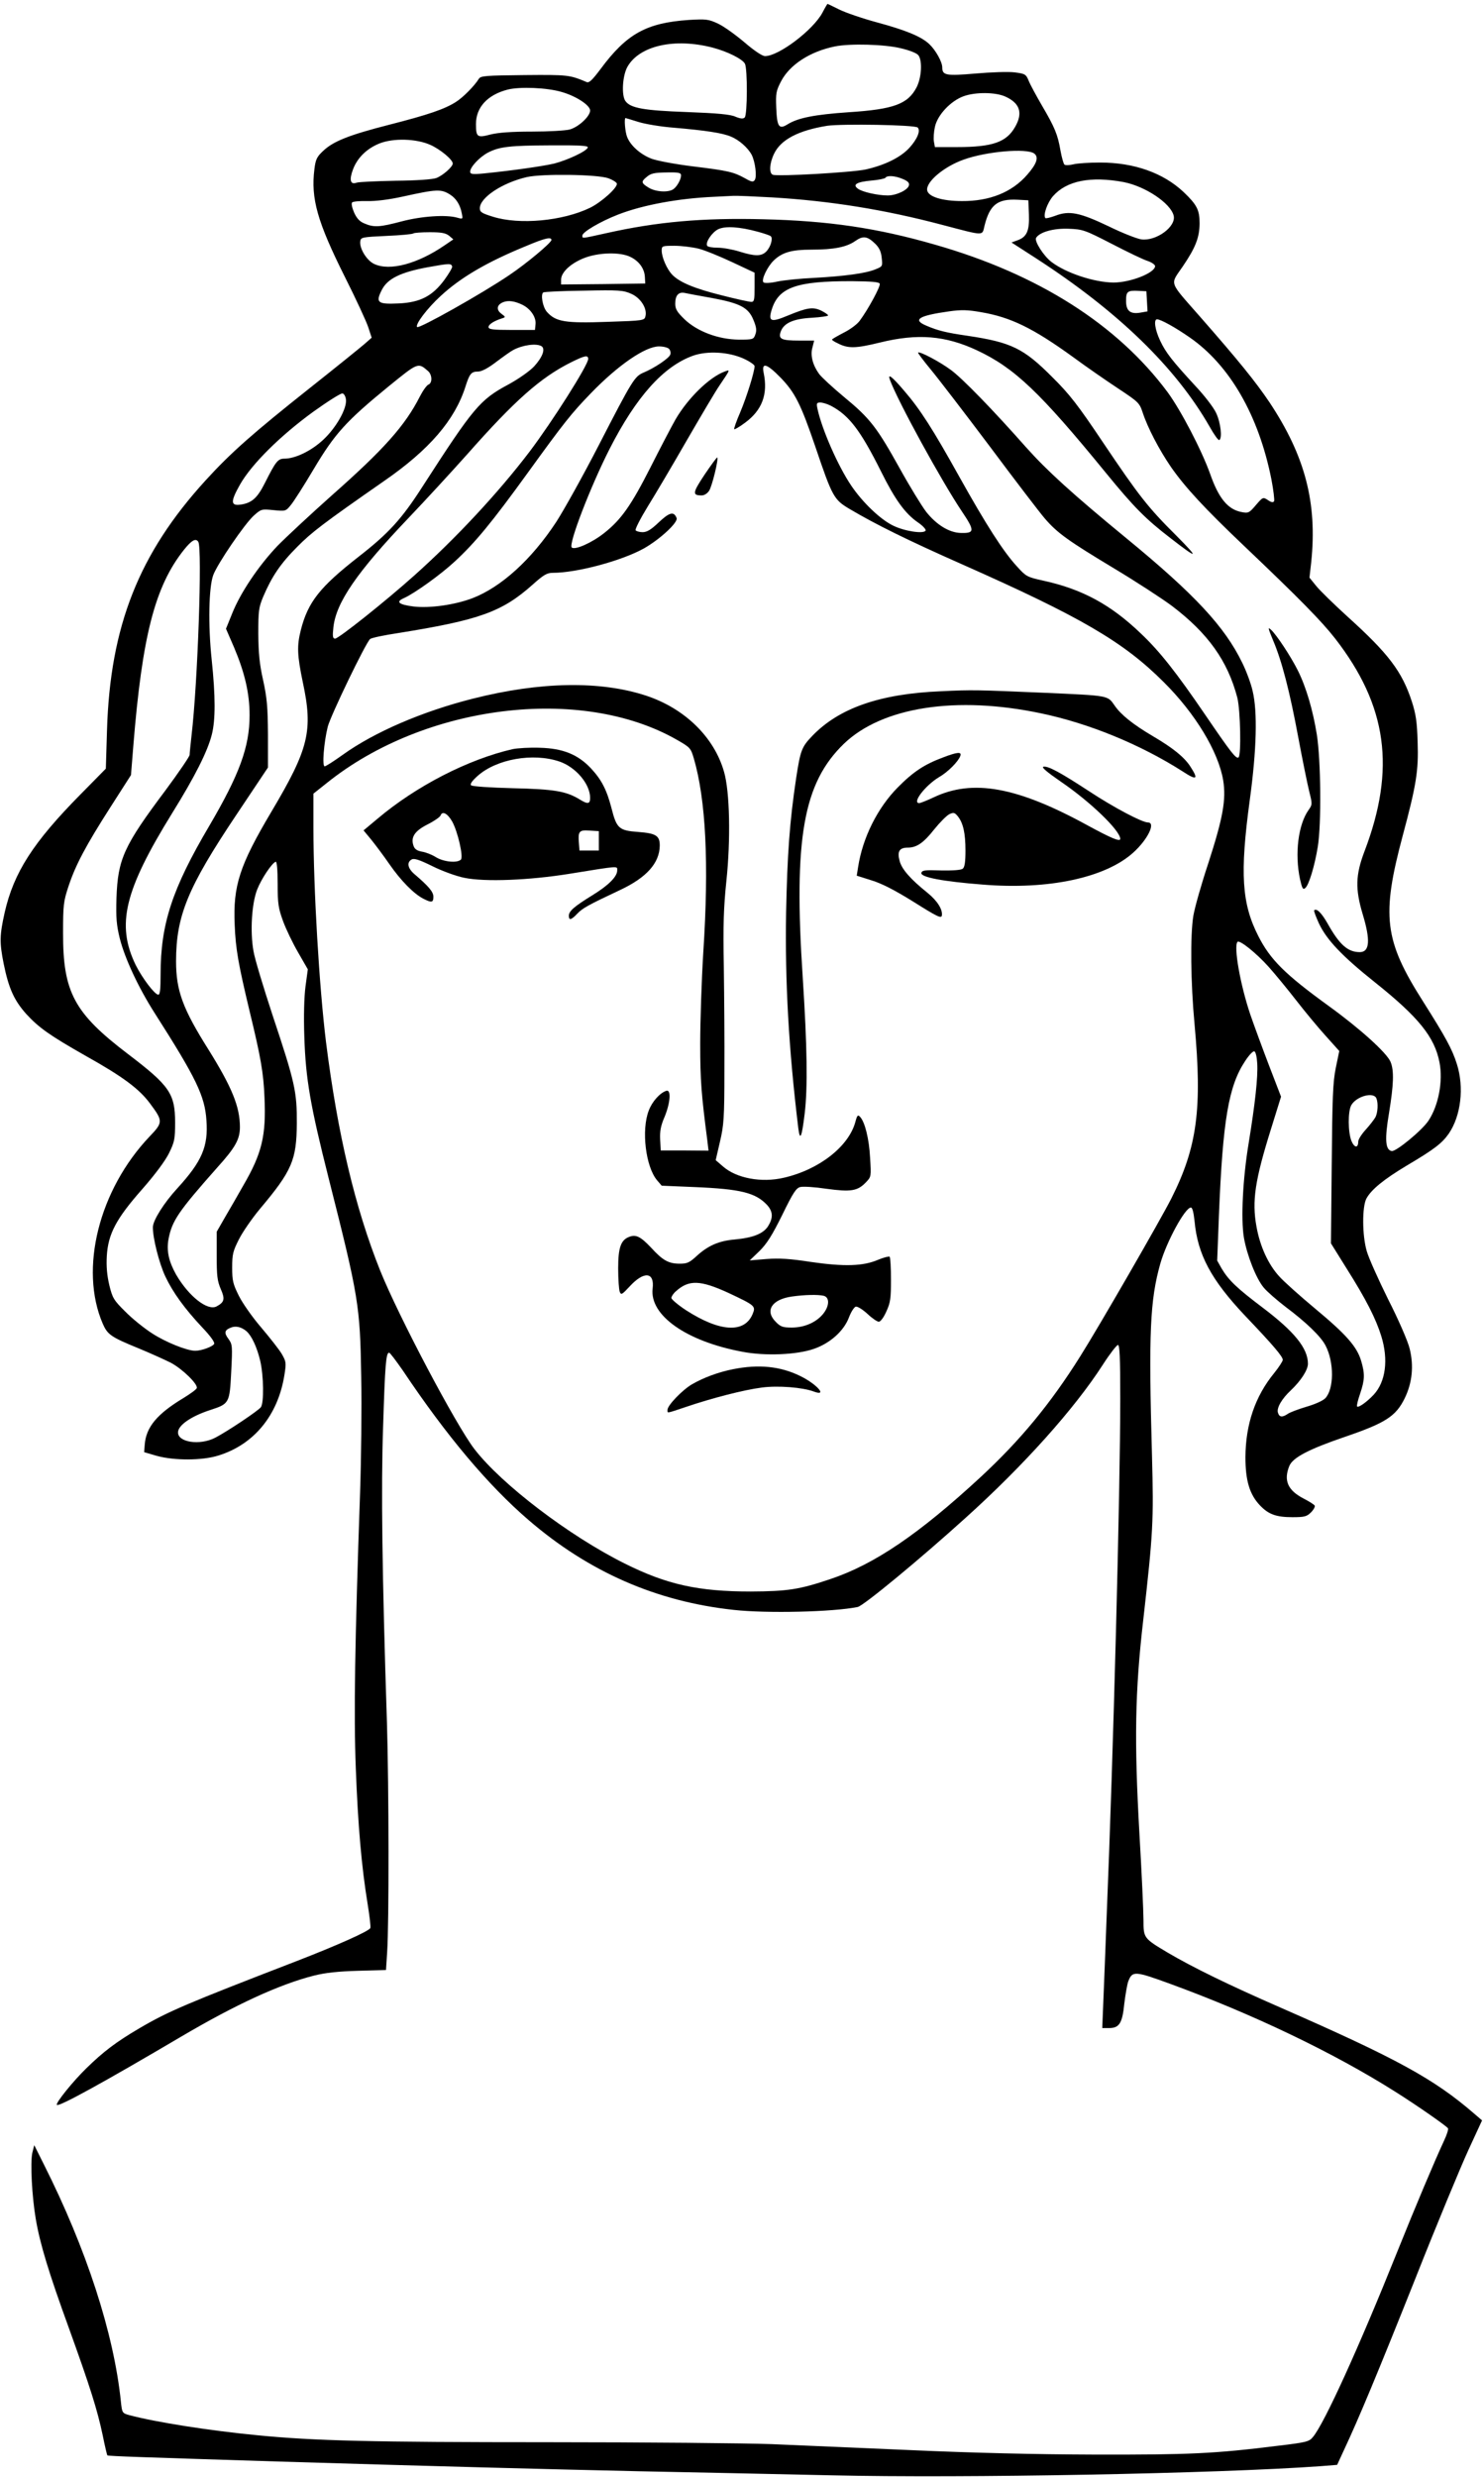 <?xml version="1.0" standalone="no"?>
<!DOCTYPE svg PUBLIC "-//W3C//DTD SVG 20010904//EN"
 "http://www.w3.org/TR/2001/REC-SVG-20010904/DTD/svg10.dtd">
<svg version="1.0" xmlns="http://www.w3.org/2000/svg"
 width="767pt" height="1280pt" viewBox="0 0 767 1280"
 preserveAspectRatio="xMidYMid meet">
<g transform="translate(0,1280) scale(0.1,-0.1)"
fill="#000000" stroke="none">
<path d="M4251 12735 c-48 -90 -226 -225 -297 -225 -14 0 -56 28 -106 71 -46
39 -107 83 -137 97 -50 23 -61 24 -150 19 -220 -15 -322 -71 -458 -255 -42
-56 -59 -72 -71 -66 -89 37 -95 38 -322 36 -198 -2 -226 -4 -235 -19 -22 -36
-82 -97 -119 -120 -58 -37 -142 -66 -346 -118 -207 -53 -288 -85 -341 -136
-31 -29 -38 -43 -44 -93 -19 -152 15 -272 157 -556 57 -113 111 -230 121 -260
l18 -55 -34 -30 c-18 -16 -148 -121 -288 -232 -291 -231 -406 -332 -537 -476
-344 -377 -493 -753 -509 -1291 l-6 -198 -130 -132 c-246 -249 -346 -405 -393
-612 -26 -117 -27 -154 -5 -264 26 -128 54 -189 116 -259 66 -72 123 -112 306
-216 195 -109 279 -172 335 -248 67 -90 67 -97 -3 -170 -262 -276 -364 -684
-242 -967 25 -57 42 -69 189 -129 58 -24 131 -57 163 -73 60 -32 141 -111 134
-131 -2 -7 -34 -30 -70 -52 -136 -82 -192 -150 -199 -240 l-3 -39 65 -19 c91
-25 235 -25 320 2 183 57 307 208 340 416 10 63 9 69 -14 109 -13 22 -61 83
-105 135 -45 52 -97 126 -116 164 -31 62 -35 79 -35 147 0 69 4 85 35 146 19
38 69 110 110 159 164 195 188 251 189 440 1 163 -9 210 -124 555 -48 146 -94
297 -100 336 -18 100 -9 245 19 317 22 56 76 137 96 144 6 2 10 -41 10 -114 0
-104 4 -127 28 -193 15 -41 50 -114 78 -162 l50 -87 -12 -88 c-7 -55 -10 -153
-6 -263 7 -216 31 -354 126 -730 155 -612 162 -656 168 -1025 3 -159 0 -429
-6 -600 -27 -774 -33 -1142 -22 -1424 11 -294 30 -510 61 -699 10 -63 17 -119
14 -125 -6 -16 -172 -90 -384 -172 -567 -219 -660 -258 -813 -348 -117 -69
-183 -119 -270 -204 -69 -67 -162 -182 -153 -190 10 -11 239 115 641 352 285
168 510 271 687 316 59 15 125 22 228 25 l145 4 6 93 c10 144 9 850 -1 1182
-25 767 -31 1218 -20 1531 10 322 15 384 31 384 5 0 36 -42 71 -92 226 -338
441 -593 649 -772 312 -269 662 -422 1061 -465 170 -19 514 -11 641 15 30 6
324 249 557 460 301 271 564 565 710 792 36 56 71 101 78 102 9 0 12 -62 12
-277 0 -481 -36 -1847 -70 -2668 -5 -132 -12 -318 -16 -412 l-7 -173 35 0 c53
0 69 25 79 127 6 48 15 101 21 116 21 53 34 52 215 -14 427 -156 845 -356
1163 -557 116 -73 266 -178 274 -190 3 -5 -6 -33 -20 -63 -48 -103 -146 -335
-244 -579 -194 -484 -375 -883 -434 -953 -19 -24 -33 -28 -186 -46 -322 -40
-451 -46 -940 -45 -314 1 -636 9 -950 23 -261 11 -585 25 -720 31 -135 5 -657
10 -1160 10 -911 0 -1205 7 -1500 36 -248 24 -523 67 -662 104 -36 10 -37 12
-43 68 -36 354 -179 792 -398 1227 l-50 100 -10 -40 c-11 -50 -2 -225 18 -342
22 -129 67 -277 171 -563 110 -305 147 -422 175 -555 11 -55 22 -101 24 -103
3 -4 189 -10 890 -32 787 -24 1400 -40 1855 -50 267 -5 715 -15 995 -21 691
-16 1999 9 2528 47 l88 7 35 76 c77 164 174 397 369 886 111 281 235 579 274
664 l71 154 -42 36 c-206 178 -397 283 -1000 547 -270 118 -452 207 -583 284
-124 74 -125 75 -125 169 0 43 -9 244 -21 447 -27 478 -23 733 20 1104 51 453
54 506 45 850 -18 634 -10 802 43 990 32 113 128 290 158 290 8 0 14 -24 19
-70 16 -173 85 -303 263 -491 144 -151 193 -209 193 -226 0 -7 -20 -38 -45
-69 -98 -120 -147 -264 -148 -434 0 -122 22 -194 76 -250 44 -46 84 -60 167
-60 62 0 74 3 96 25 14 14 22 30 19 35 -4 6 -28 21 -55 35 -84 43 -107 94 -76
170 18 43 100 86 284 149 214 73 266 107 312 200 39 80 48 167 26 256 -8 36
-58 151 -111 255 -52 105 -102 217 -111 250 -24 82 -24 229 -2 271 25 47 92
101 209 171 142 84 182 115 217 165 63 92 80 239 42 359 -24 77 -58 139 -175
324 -201 316 -216 442 -105 857 71 264 82 337 77 483 -3 105 -9 145 -30 210
-51 156 -121 248 -335 441 -70 64 -142 134 -160 157 l-34 42 9 80 c32 307 -32
549 -215 825 -72 107 -160 216 -361 445 -163 186 -154 161 -88 258 66 97 87
150 87 224 0 68 -14 95 -82 160 -106 100 -257 153 -432 153 -56 0 -117 -4
-137 -9 -21 -5 -41 -6 -47 -2 -5 3 -14 36 -21 73 -14 82 -29 119 -96 233 -29
50 -60 107 -68 127 -14 34 -18 37 -73 44 -33 4 -121 1 -201 -6 -153 -13 -173
-10 -173 32 0 28 -34 89 -67 120 -41 39 -121 72 -273 113 -74 20 -161 50 -193
66 -32 16 -59 29 -60 29 -1 0 -13 -20 -26 -45z m-568 -181 c76 -20 153 -58
167 -83 14 -27 13 -264 -1 -278 -8 -8 -21 -7 -48 4 -26 12 -93 18 -251 24
-222 8 -290 20 -317 56 -22 29 -16 132 10 178 62 109 243 150 440 99z m971 -3
c48 -11 85 -26 93 -37 21 -29 16 -114 -9 -164 -45 -88 -119 -115 -352 -130
-175 -12 -260 -29 -313 -61 -47 -30 -57 -16 -61 84 -3 74 -1 87 25 137 45 86
150 154 278 180 78 16 256 11 339 -9z m-1752 -226 c75 -21 148 -69 148 -96 0
-30 -59 -85 -105 -98 -22 -6 -110 -11 -195 -11 -108 0 -174 -5 -215 -15 -68
-18 -75 -14 -75 54 0 86 59 151 164 178 64 16 203 10 278 -12z m2294 -24 c75
-34 92 -84 51 -156 -45 -80 -117 -105 -301 -105 l-114 0 -5 28 c-3 15 -1 49 5
76 13 62 82 135 149 159 62 22 164 21 215 -2z m-1897 -131 c35 -11 118 -25
185 -30 162 -14 250 -27 294 -46 42 -17 88 -58 107 -94 18 -35 28 -112 16
-130 -8 -12 -16 -11 -51 9 -58 32 -86 39 -267 61 -90 11 -187 29 -216 40 -57
22 -109 68 -126 113 -10 24 -16 97 -8 97 1 0 31 -9 66 -20z m1444 -29 c16 -16
-2 -60 -43 -105 -46 -50 -128 -90 -227 -112 -71 -15 -453 -37 -479 -27 -20 8
-17 60 7 109 35 73 126 120 274 144 75 11 454 5 468 -9z m-2518 -90 c51 -23
115 -76 115 -96 0 -17 -51 -62 -85 -75 -18 -7 -102 -13 -210 -14 -99 -2 -190
-6 -202 -10 -33 -12 -39 15 -18 70 23 60 72 107 137 133 71 28 190 25 263 -8z
m813 -13 c-5 -19 -104 -65 -173 -83 -59 -14 -222 -37 -362 -51 -62 -6 -73 -4
-73 9 0 24 49 76 93 99 59 30 110 36 325 37 151 1 193 -2 190 -11z m2307 -31
c25 -19 14 -53 -36 -110 -79 -91 -195 -137 -337 -136 -104 0 -175 23 -180 56
-6 44 87 122 188 158 119 43 325 60 365 32z m-1825 -113 c0 -20 -19 -56 -39
-71 -25 -19 -92 -15 -128 7 -38 23 -40 31 -15 52 26 23 40 26 115 27 54 1 67
-2 67 -15z m-376 -15 c22 -8 41 -20 44 -27 6 -20 -78 -96 -139 -126 -141 -68
-364 -89 -501 -46 -58 18 -68 24 -68 44 0 55 117 132 243 161 81 18 364 14
421 -6z m1522 -4 c25 -10 35 -20 32 -32 -4 -24 -64 -53 -110 -53 -51 0 -132
18 -154 35 -29 21 -7 35 70 42 36 3 69 10 72 14 8 14 51 11 90 -6z m1142 -16
c112 -22 242 -109 258 -173 14 -57 -90 -133 -167 -123 -22 3 -99 33 -170 68
-149 71 -203 82 -275 54 -25 -9 -48 -15 -51 -12 -13 14 10 80 40 114 70 79
194 104 365 72z m-3481 -65 c30 -19 51 -52 59 -93 7 -34 7 -34 -22 -26 -58 17
-186 8 -288 -19 -113 -30 -143 -32 -192 -11 -25 10 -40 26 -54 57 -11 26 -15
47 -10 52 5 5 40 8 78 7 44 -1 110 7 183 23 177 39 199 40 246 10z m1663 -14
c301 -18 582 -63 880 -142 225 -59 205 -58 219 -2 27 106 67 137 169 132 l57
-3 3 -74 c3 -84 -11 -116 -60 -133 l-30 -11 124 -80 c427 -276 725 -566 900
-872 23 -41 45 -72 50 -69 16 10 7 90 -16 139 -13 29 -61 91 -108 141 -119
129 -153 172 -182 234 -27 57 -34 110 -16 110 19 0 93 -41 168 -93 207 -143
357 -402 423 -733 11 -57 17 -109 14 -114 -5 -8 -15 -6 -32 6 -25 16 -26 16
-62 -26 -34 -40 -39 -43 -74 -36 -70 13 -118 70 -162 196 -45 126 -152 330
-220 423 -260 350 -669 610 -1200 762 -301 87 -553 124 -890 132 -314 8 -549
-13 -812 -72 -131 -29 -123 -28 -123 -12 0 18 94 73 184 108 128 50 313 84
496 92 36 2 81 4 100 5 19 1 109 -3 200 -8z m-75 -177 c33 -9 64 -19 69 -24
12 -11 -1 -56 -24 -79 -25 -25 -58 -25 -138 0 -35 11 -86 20 -112 20 -27 0
-52 4 -55 10 -11 17 26 71 58 86 37 17 110 12 202 -13z m1833 -64 c81 -42 164
-82 185 -88 20 -7 37 -19 37 -26 0 -35 -127 -85 -215 -85 -100 1 -245 49 -320
106 -41 31 -90 108 -80 125 19 30 90 50 168 47 74 -3 83 -6 225 -79z m-3427
43 l22 -19 -44 -30 c-141 -97 -285 -135 -365 -97 -39 18 -77 81 -72 117 3 21
9 22 136 28 73 3 135 9 139 13 3 3 41 6 84 6 60 0 82 -4 100 -18z m2203 -42
c20 -20 30 -40 33 -72 5 -44 5 -45 -33 -60 -51 -21 -159 -35 -317 -44 -70 -3
-156 -12 -190 -19 -35 -8 -66 -9 -71 -4 -13 12 20 81 53 113 44 42 92 56 195
56 115 0 182 13 227 45 40 28 62 25 103 -15z m-1674 20 c0 -14 -129 -122 -217
-181 -138 -94 -467 -279 -477 -269 -12 12 51 96 122 161 104 96 239 175 442
258 97 41 130 48 130 31z m761 -45 c32 -8 110 -40 174 -70 l115 -54 0 -75 c0
-66 -2 -76 -17 -76 -10 0 -79 15 -153 34 -141 35 -220 68 -257 108 -27 29 -53
89 -53 123 0 24 2 25 66 25 36 0 92 -7 125 -15z m-352 -43 c45 -22 72 -61 74
-103 l2 -34 -217 -3 -218 -2 0 25 c0 37 47 82 115 110 76 31 191 34 244 7z
m-922 -49 c2 -5 -16 -36 -40 -69 -62 -84 -125 -117 -237 -122 -108 -5 -120 4
-87 69 29 59 97 92 237 118 112 20 122 21 127 4z m2210 -89 c5 -13 -60 -133
-104 -192 -13 -18 -51 -46 -84 -62 -32 -17 -59 -32 -59 -35 0 -2 12 -11 28
-18 55 -29 93 -28 220 3 195 48 338 36 501 -40 194 -91 325 -215 668 -635 143
-175 204 -237 333 -336 143 -111 150 -108 31 12 -148 147 -194 206 -381 484
-128 191 -172 248 -260 335 -149 150 -212 181 -440 215 -110 16 -151 26 -212
52 -74 31 -40 52 117 74 64 9 97 8 165 -4 154 -26 270 -83 476 -232 65 -48
169 -120 231 -161 107 -71 112 -75 129 -126 25 -77 85 -192 146 -281 74 -106
173 -213 377 -407 285 -271 402 -390 472 -480 269 -347 314 -673 151 -1100
-46 -121 -48 -194 -9 -324 41 -135 36 -196 -15 -196 -62 0 -105 38 -167 149
-31 54 -56 79 -69 67 -2 -3 9 -33 25 -68 40 -85 120 -169 288 -303 227 -181
310 -284 335 -415 19 -96 -5 -223 -57 -301 -33 -50 -168 -161 -190 -157 -33 6
-37 60 -14 196 24 147 27 219 8 265 -20 47 -157 171 -320 289 -225 163 -302
239 -364 362 -85 167 -95 323 -44 699 36 263 41 459 15 567 -8 36 -32 102 -54
146 -90 185 -244 352 -600 644 -280 230 -410 349 -518 470 -168 190 -328 355
-387 398 -58 43 -162 98 -170 90 -2 -2 28 -42 66 -88 39 -47 177 -227 307
-400 129 -173 256 -339 281 -368 65 -76 121 -116 357 -258 115 -69 250 -157
301 -195 187 -142 288 -284 338 -474 16 -64 21 -300 6 -309 -13 -8 -38 24
-171 219 -150 220 -236 329 -332 420 -157 151 -305 231 -508 275 -81 18 -87
21 -133 72 -72 78 -160 216 -298 463 -138 248 -203 350 -287 447 -63 74 -86
91 -72 54 43 -115 267 -523 371 -678 68 -101 67 -114 -5 -112 -59 1 -126 42
-179 109 -23 30 -85 131 -137 225 -118 212 -153 258 -288 369 -59 49 -116 102
-128 118 -33 45 -47 97 -35 137 l9 36 -76 0 c-94 0 -110 8 -97 46 16 45 66 67
162 72 45 3 83 8 83 12 0 4 -16 15 -36 25 -43 20 -71 16 -173 -26 -86 -36
-101 -31 -83 29 35 117 128 150 416 149 101 -1 139 -4 143 -13z m-1285 -52
c49 -21 84 -76 74 -116 -5 -22 -9 -23 -193 -29 -223 -8 -270 0 -316 51 -22 24
-34 91 -19 101 6 3 100 8 210 9 181 4 204 2 244 -16z m2666 -39 l3 -52 -34 -6
c-54 -10 -77 7 -77 60 0 49 7 55 65 52 l40 -2 3 -52z m-2248 17 c145 -27 188
-49 214 -113 15 -36 18 -54 10 -75 -9 -26 -12 -27 -85 -27 -106 1 -215 42
-281 105 -39 38 -48 53 -48 81 0 43 17 62 50 55 14 -3 77 -15 140 -26z m-978
-36 c41 -21 69 -63 66 -98 l-3 -31 -120 0 c-99 0 -120 3 -120 15 0 14 29 32
70 45 19 6 19 7 -4 24 -28 21 -23 47 11 60 26 10 60 5 100 -15z m97 -213 c21
-14 5 -57 -39 -105 -23 -24 -78 -63 -131 -92 -149 -80 -180 -117 -447 -531
-106 -165 -173 -239 -330 -361 -198 -155 -260 -232 -297 -377 -21 -82 -19
-131 10 -270 54 -252 31 -344 -162 -669 -165 -278 -199 -383 -190 -585 5 -126
19 -203 77 -446 58 -239 72 -319 77 -446 9 -197 -13 -289 -109 -454 -28 -50
-71 -124 -95 -165 l-43 -75 0 -123 c0 -104 3 -131 21 -173 23 -52 19 -68 -22
-90 -47 -24 -144 53 -209 165 -38 68 -50 123 -39 183 18 95 51 143 252 370 94
104 117 146 117 209 0 105 -41 205 -161 398 -135 214 -169 307 -169 459 0 235
61 382 312 757 l163 244 0 170 c-1 143 -5 189 -25 281 -19 84 -24 140 -25 240
0 118 2 136 26 193 44 103 89 170 175 256 75 76 134 121 450 341 233 161 364
314 419 485 22 70 31 80 66 80 18 0 51 17 94 50 36 27 75 55 87 61 50 27 121
36 147 20z m660 -15 c6 -7 9 -21 5 -29 -7 -19 -82 -69 -137 -92 -47 -20 -57
-35 -234 -379 -80 -155 -178 -331 -218 -393 -128 -195 -285 -337 -433 -394
-92 -35 -222 -53 -305 -43 -77 10 -93 24 -50 43 56 25 191 122 264 190 105 97
191 201 379 461 183 253 223 304 324 408 140 145 281 242 352 242 23 0 47 -6
53 -14z m384 -49 c31 -14 57 -32 57 -39 0 -28 -40 -157 -74 -238 -20 -46 -34
-86 -31 -88 2 -2 27 12 55 33 89 65 120 148 97 258 -12 57 16 49 89 -26 73
-76 103 -135 178 -355 88 -260 96 -274 177 -322 135 -80 299 -161 579 -285
616 -273 836 -401 1045 -610 163 -162 282 -359 307 -507 16 -100 -1 -194 -77
-429 -36 -108 -70 -229 -77 -270 -17 -102 -14 -348 6 -562 40 -436 14 -634
-120 -900 -55 -109 -375 -664 -471 -816 -153 -244 -310 -434 -514 -623 -319
-295 -550 -452 -778 -528 -160 -54 -221 -63 -411 -64 -271 0 -434 36 -652 145
-285 142 -635 408 -776 591 -96 125 -391 684 -487 922 -130 325 -220 706 -280
1181 -35 284 -65 788 -65 1107 l0 177 68 54 c506 407 1314 507 1809 225 70
-40 73 -43 89 -97 62 -213 79 -541 49 -1001 -9 -146 -16 -359 -16 -475 0 -188
6 -261 37 -500 l6 -51 -123 1 -124 0 -3 57 c-2 43 3 71 23 117 30 73 35 144 8
134 -33 -11 -73 -56 -90 -102 -39 -100 -16 -290 43 -360 l24 -28 167 -7 c241
-10 318 -29 378 -93 30 -34 32 -65 5 -109 -25 -39 -77 -60 -173 -69 -82 -7
-138 -32 -196 -85 -37 -34 -49 -40 -87 -40 -58 0 -88 16 -149 83 -54 57 -78
69 -112 56 -44 -16 -58 -55 -58 -163 0 -56 4 -110 8 -121 7 -18 12 -15 51 27
74 81 130 76 119 -11 -16 -138 174 -272 463 -326 118 -23 283 -16 371 15 84
29 155 93 181 163 11 29 27 53 35 55 9 2 36 -15 60 -37 24 -23 51 -41 59 -41
9 0 26 23 39 53 21 45 24 68 24 164 0 61 -3 115 -7 119 -4 3 -31 -4 -60 -16
-77 -33 -174 -36 -347 -11 -109 17 -165 20 -230 15 l-86 -7 51 49 c38 38 65
81 117 186 56 115 72 139 93 144 15 4 76 0 136 -9 125 -17 160 -12 203 33 28
29 28 30 22 127 -5 98 -27 186 -52 212 -11 12 -15 8 -24 -26 -34 -127 -187
-247 -370 -289 -115 -27 -245 -3 -315 59 l-37 32 22 95 c20 85 23 123 23 365
1 149 -1 392 -3 540 -4 215 -1 305 13 440 23 216 18 465 -12 567 -51 179 -203
327 -402 393 -237 78 -547 73 -895 -15 -262 -66 -510 -173 -673 -290 -46 -33
-88 -60 -94 -60 -14 0 -4 124 16 205 16 60 197 435 219 453 7 6 73 20 147 31
418 67 535 109 693 250 57 51 74 61 105 61 124 0 355 62 470 126 83 47 178
135 169 157 -14 36 -37 30 -92 -22 -40 -38 -61 -51 -84 -51 -16 0 -33 5 -36
10 -3 6 25 61 63 123 38 61 129 215 202 342 73 126 149 255 170 285 56 83 55
81 25 70 -80 -30 -190 -138 -254 -248 -21 -37 -79 -148 -129 -247 -100 -197
-152 -271 -240 -340 -63 -50 -151 -89 -167 -74 -18 17 97 315 195 508 138 271
279 428 432 483 74 26 183 20 261 -15z m-803 -2 c0 -31 -185 -323 -303 -479
-162 -213 -380 -447 -596 -640 -151 -135 -391 -326 -409 -326 -12 0 -14 11 -9
57 13 129 122 287 390 568 84 88 221 237 304 330 243 275 376 393 531 471 74
37 92 41 92 19z m-827 -63 c21 -19 22 -61 2 -69 -9 -3 -29 -31 -45 -62 -76
-150 -186 -273 -453 -509 -111 -99 -238 -217 -283 -263 -97 -102 -191 -241
-234 -349 l-32 -79 42 -97 c55 -130 80 -237 80 -350 0 -163 -52 -305 -208
-571 -193 -327 -252 -508 -252 -769 0 -77 -3 -104 -12 -104 -19 1 -83 86 -117
154 -101 209 -58 385 190 786 116 187 182 317 204 405 19 76 19 196 -1 387
-19 180 -15 372 8 436 22 59 161 263 209 307 39 35 41 35 102 29 62 -6 64 -6
89 25 15 17 69 102 120 188 109 183 167 247 386 426 154 125 152 125 205 79z
m-425 -146 c6 -47 -51 -147 -118 -209 -61 -57 -144 -97 -200 -97 -34 0 -45
-15 -100 -124 -39 -78 -67 -104 -123 -113 -56 -9 -57 14 -6 104 60 105 207
251 379 376 74 53 142 96 150 94 8 -1 16 -15 18 -31z m2505 -32 c94 -49 153
-125 260 -339 73 -147 125 -219 192 -265 25 -17 42 -36 39 -42 -11 -18 -109
-3 -168 26 -66 32 -157 119 -216 206 -69 102 -152 291 -175 398 -6 28 -4 32
15 32 11 0 35 -7 53 -16z m-3268 -704 c21 -34 -3 -729 -35 -1000 -5 -47 -10
-92 -10 -101 0 -8 -56 -90 -124 -182 -216 -288 -247 -356 -254 -557 -3 -104 0
-139 17 -209 26 -103 96 -254 181 -387 214 -335 259 -428 267 -554 10 -135
-24 -212 -150 -350 -70 -76 -127 -167 -127 -202 0 -57 32 -184 64 -253 39 -83
100 -167 191 -264 42 -44 65 -76 62 -85 -6 -14 -65 -36 -98 -36 -43 0 -154 45
-223 90 -42 27 -105 78 -139 113 -59 58 -66 70 -82 136 -12 51 -16 96 -13 151
7 114 48 192 183 345 65 74 118 145 138 185 29 59 32 73 32 160 0 149 -29 190
-243 353 -279 212 -337 320 -336 627 0 142 2 162 28 240 36 109 88 208 218
411 l105 164 12 150 c46 570 112 825 261 1013 40 50 62 63 75 42z m5531 -2195
c34 -38 99 -117 144 -175 45 -58 113 -140 152 -183 l70 -78 -18 -87 c-15 -73
-18 -154 -21 -497 l-4 -410 81 -130 c101 -160 151 -259 179 -349 38 -122 23
-237 -40 -304 -35 -37 -77 -67 -85 -60 -3 3 4 33 16 67 24 72 25 101 5 169
-22 74 -78 137 -238 270 -78 65 -162 140 -185 166 -57 62 -100 156 -118 258
-24 132 -8 239 76 507 l51 164 -62 161 c-34 89 -77 206 -96 261 -53 156 -88
356 -67 378 11 11 95 -56 160 -128z m-58 -501 c4 -71 -11 -206 -44 -409 -31
-186 -41 -395 -25 -490 16 -92 63 -211 102 -258 17 -21 68 -65 112 -99 107
-80 184 -154 208 -201 45 -86 44 -224 -1 -272 -12 -13 -55 -32 -97 -44 -43
-13 -86 -29 -97 -37 -28 -19 -44 -18 -51 6 -8 24 20 72 66 115 53 50 89 106
89 138 0 80 -70 166 -234 290 -131 99 -175 140 -212 202 l-23 41 9 234 c20
494 50 669 136 798 19 29 40 52 47 49 7 -2 13 -28 15 -63z m616 -180 c10 -25
7 -73 -5 -97 -7 -12 -29 -41 -50 -64 -22 -24 -39 -51 -39 -62 0 -35 -20 -33
-35 3 -18 44 -19 153 -1 185 26 46 116 71 130 35z m-3349 -1005 c138 -65 142
-68 125 -109 -42 -101 -170 -93 -345 20 -41 27 -75 56 -75 63 0 7 10 23 23 34
67 61 126 59 272 -8z m493 -15 c31 -9 29 -54 -5 -95 -36 -43 -96 -69 -161 -69
-46 0 -58 4 -83 30 -57 57 -20 115 82 130 69 10 138 11 167 4z m-2984 -183
c27 -24 54 -82 71 -153 18 -78 20 -218 3 -240 -16 -20 -178 -128 -237 -158
-79 -40 -191 -23 -191 28 0 37 68 84 167 116 98 32 100 35 108 197 7 135 6
142 -14 170 -24 32 -21 46 13 59 25 10 54 3 80 -19z"/>
<path d="M6579 9493 c46 -107 87 -266 131 -503 22 -118 48 -245 57 -281 16
-64 16 -67 -4 -95 -53 -75 -72 -225 -44 -357 11 -48 15 -56 27 -46 19 15 49
115 65 214 19 117 16 445 -5 579 -20 125 -55 245 -98 331 -37 74 -110 184
-138 210 -18 17 -17 11 9 -52z"/>
<path d="M3642 10348 c-63 -95 -65 -108 -15 -108 13 0 29 10 38 24 15 22 50
165 42 172 -2 2 -31 -38 -65 -88z"/>
<path d="M4863 9228 c-315 -13 -527 -87 -665 -231 -55 -57 -61 -75 -83 -217
-34 -227 -46 -398 -52 -695 -6 -359 13 -702 63 -1115 9 -69 18 -48 33 76 16
133 13 346 -10 701 -48 723 3 1007 213 1210 198 190 581 249 1018 157 249 -52
514 -161 732 -300 75 -49 84 -42 39 27 -32 48 -89 94 -191 154 -105 62 -167
112 -199 159 -37 53 -26 51 -361 66 -353 15 -373 16 -537 8z"/>
<path d="M2650 8929 c-231 -53 -499 -191 -698 -359 l-73 -61 39 -47 c21 -26
64 -83 95 -128 59 -85 125 -152 175 -178 43 -22 52 -20 52 10 0 25 -23 53 -98
117 -35 30 -41 61 -14 76 13 7 40 -2 107 -35 50 -25 124 -52 165 -60 105 -22
335 -13 545 21 260 42 245 41 245 17 0 -32 -45 -77 -128 -128 -94 -58 -122
-82 -122 -106 0 -25 12 -23 44 11 27 28 55 44 219 121 139 65 206 140 207 231
0 51 -20 63 -112 70 -98 7 -111 18 -137 121 -25 97 -52 149 -107 208 -67 71
-144 103 -264 106 -52 2 -115 -2 -140 -7z m241 -64 c85 -29 159 -116 159 -188
0 -32 -12 -34 -54 -8 -70 43 -132 53 -346 58 -115 3 -209 9 -215 15 -7 6 5 23
33 48 98 88 287 121 423 75z m-554 -310 c29 -52 59 -183 45 -197 -19 -19 -88
-12 -128 12 -20 13 -53 26 -73 29 -26 5 -38 13 -44 31 -15 44 6 76 73 110 34
17 64 38 67 46 9 25 36 11 60 -31z m758 -100 l0 -50 -50 0 -50 0 -3 39 c-5 60
1 68 55 64 l48 -3 0 -50z"/>
<path d="M4874 8886 c-96 -36 -153 -73 -234 -155 -105 -106 -182 -261 -205
-412 l-7 -44 76 -24 c53 -16 121 -51 219 -112 122 -77 142 -86 145 -70 5 31
-24 77 -75 118 -86 69 -132 121 -143 163 -14 50 -2 70 42 70 46 0 82 25 137
95 29 36 64 71 78 78 22 10 28 8 44 -12 27 -34 39 -86 39 -177 0 -57 -4 -85
-14 -93 -9 -7 -49 -10 -112 -9 -84 3 -99 1 -102 -13 -4 -22 111 -44 317 -60
339 -28 635 35 779 166 74 67 117 155 75 155 -30 0 -176 77 -302 160 -150 98
-214 133 -238 128 -12 -2 17 -27 91 -78 150 -102 306 -252 306 -295 0 -16 -46
3 -169 70 -365 200 -594 241 -797 144 -34 -16 -67 -29 -73 -29 -39 0 31 91
102 134 46 26 100 81 110 109 9 23 -13 22 -89 -7z"/>
<path d="M3790 5725 c-77 -15 -154 -44 -213 -78 -50 -29 -127 -109 -127 -132
0 -19 -9 -20 96 15 132 45 298 88 392 100 83 11 211 1 269 -21 73 -27 13 40
-72 81 -102 50 -214 61 -345 35z"/>
</g>
</svg>
